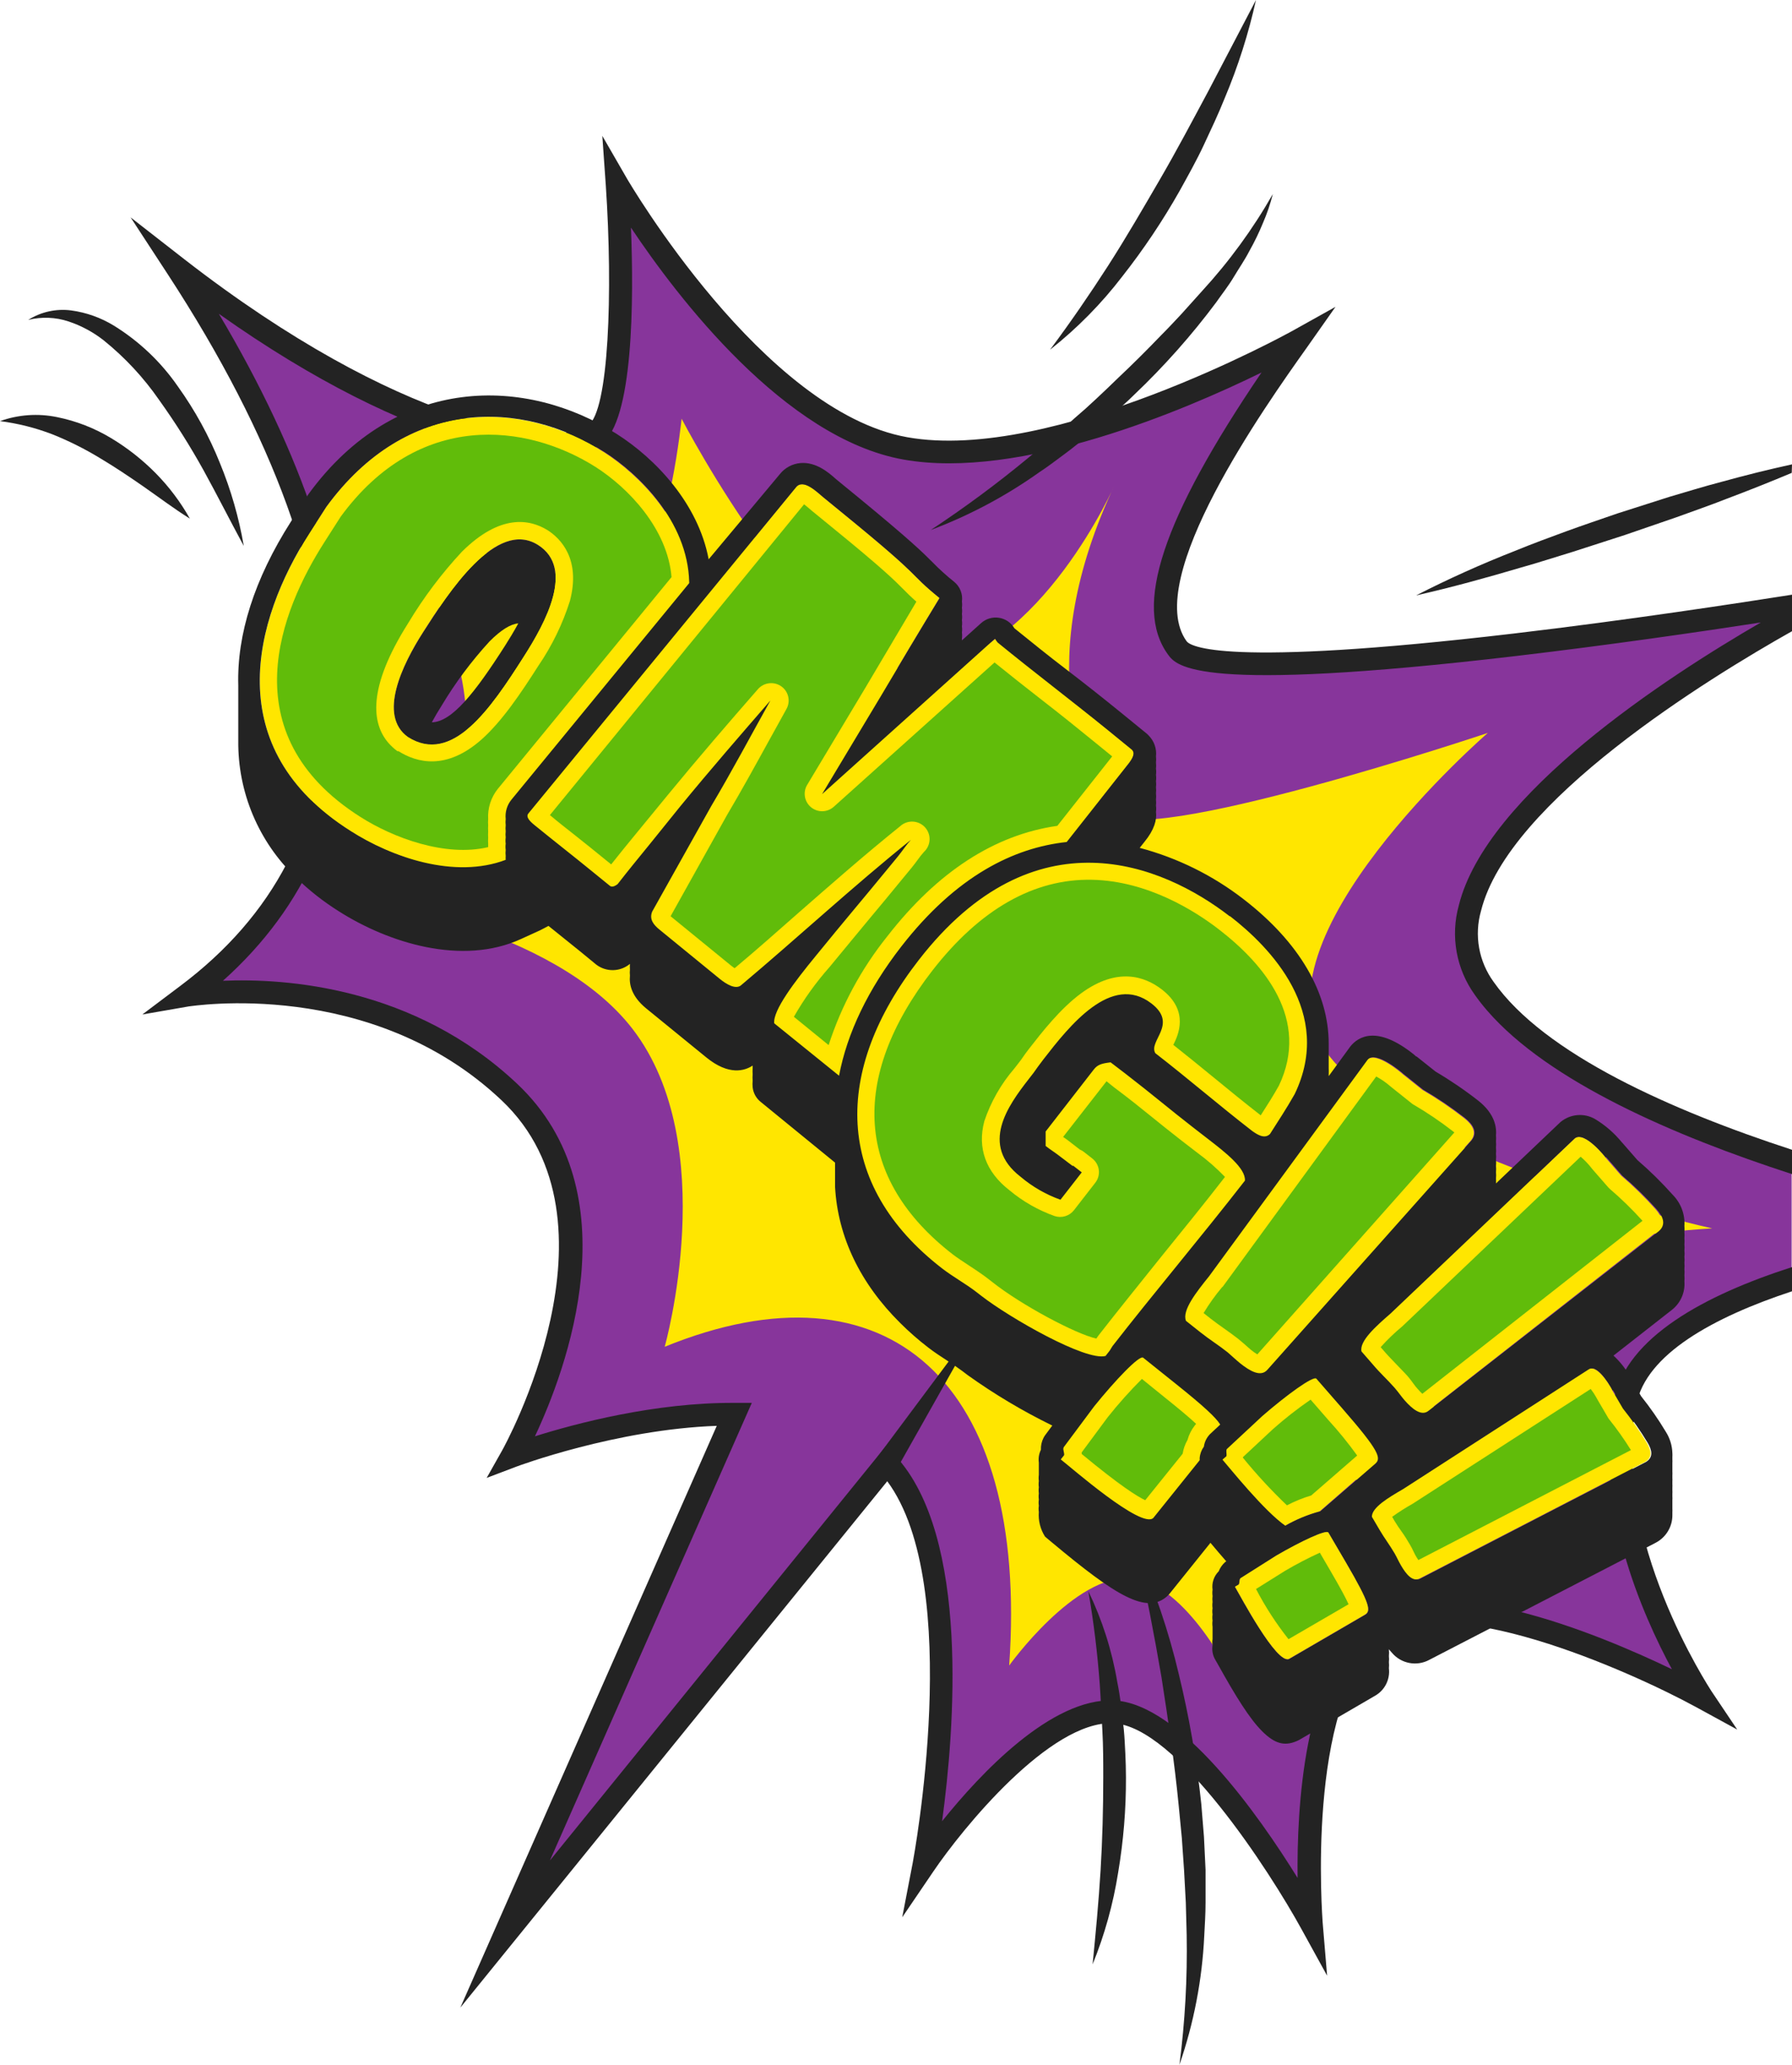 <?xml version="1.0" encoding="UTF-8"?> <svg xmlns="http://www.w3.org/2000/svg" width="132" height="152" viewBox="0 0 132 152" fill="none"><g clip-path="url(#clip0_643_9404)"><path d="M119.716 103.192C120.553 99.004 125.931 96.108 131.975 94.157V85.564C122.914 82.614 113.214 78.341 109.307 72.809C102.442 63.083 124.588 49.653 131.975 45.54V44.642C122.775 46.098 89.176 51.147 86.671 47.708C83.782 43.728 88.398 35.139 95.502 25.148C95.502 25.148 77.791 35.023 66.646 33.03C55.502 31.037 45.46 13.579 45.46 13.579C45.46 13.579 46.633 30.054 43.802 32.004C40.972 33.954 29.47 32.535 13.07 19.781C29.593 45.104 27.461 63.004 13.784 73.303C13.784 73.303 27.493 70.938 37.535 80.403C47.576 89.868 37.742 107.204 37.742 107.204C37.742 107.204 46.014 104.074 54.116 104.127L37.22 142.391L65.335 107.736C72.301 115.176 68.048 137.311 68.048 137.311C68.048 137.311 75.862 125.778 82.012 126.033C88.163 126.289 96.579 141.589 96.579 141.589C96.579 141.589 95.204 125.22 101.157 120.102C107.111 114.985 125.371 124.96 125.371 124.96C125.371 124.96 117.664 113.459 119.716 103.192Z" fill="#87359B"></path><path d="M93.386 109.256C97.245 105.939 109.754 113.167 109.754 113.167C109.754 113.167 104.285 105.195 105.399 98.287C106.513 91.378 126.122 90.426 126.122 90.426C126.122 90.426 103.448 85.473 97.655 77.385C91.861 69.296 109.594 53.953 109.594 53.953C109.594 53.953 83.877 62.573 81.836 59.799C79.794 57.025 75.898 48.761 82.15 35.607C82.15 35.607 76.762 47.995 68.031 49.292C60.41 50.445 50.208 30.824 50.208 30.824C50.208 30.824 49.265 39.896 47.309 40.97C43.375 43.127 38.157 43.866 26.826 34.805C38.552 52.401 35.157 59.538 26.234 66.16C26.234 66.16 40.716 68.105 46.605 75.758C53.172 84.299 48.961 99.142 48.961 99.142C65.34 92.462 75.818 101.64 74.337 122.606C74.337 122.606 79.171 115.851 83.302 116.18C87.432 116.51 90.87 123.732 90.87 123.732C90.87 123.732 89.543 112.577 93.386 109.256Z" fill="#FFE600"></path><path d="M120.541 103.356C121.272 99.7 126.164 96.979 132.001 95.055V93.275C125.605 95.326 119.806 98.43 118.889 103.027C117.354 110.696 120.984 118.859 123.153 122.877C117.765 120.283 105.564 115.176 100.586 119.443C96.051 123.344 95.518 133.043 95.582 138.241C92.714 133.617 86.936 125.38 82.033 125.172C77.439 124.986 72.215 130.556 69.396 134.064C70.296 127.458 71.48 113.082 65.931 107.14L65.27 106.434L40.508 136.955L55.378 103.271H54.099C48.236 103.234 42.373 104.797 39.404 105.732C41.691 100.875 46.621 87.811 38.093 79.781C30.509 72.633 21.038 72.001 16.422 72.198C28.681 61.239 28.579 44.031 16.118 23.097C30.381 33.205 41.041 34.927 44.276 32.7C46.675 31.053 46.685 21.997 46.477 16.757C49.878 21.848 57.798 32.264 66.539 33.827C75.163 35.368 87.326 30.165 92.922 27.423C85.604 38.201 83.477 44.658 86.03 48.176C86.659 49.042 88.13 51.062 111.699 48.288C118.564 47.48 125.354 46.491 129.703 45.822C122.737 49.855 109.487 58.47 107.457 66.649C107.147 67.766 107.093 68.938 107.298 70.078C107.503 71.219 107.961 72.299 108.64 73.239C108.917 73.632 109.215 74.01 109.541 74.387C114.071 79.622 123.361 83.634 132.001 86.43V84.639C123.121 81.742 113.762 77.592 110.02 72.277C109.479 71.534 109.114 70.677 108.953 69.772C108.792 68.867 108.84 67.937 109.093 67.053C111.097 58.975 125.834 49.935 132.011 46.459V43.776C128.2 44.376 119.918 45.646 111.513 46.635C90.012 49.164 87.661 47.554 87.406 47.203C84.117 42.67 93.242 29.836 96.242 25.616L98.374 22.587L95.123 24.399C94.947 24.495 77.534 34.103 66.827 32.185C56.21 30.293 46.291 13.329 46.19 13.159L44.367 10.002L44.623 13.637C45.156 21.508 44.846 30.271 43.322 31.313C40.726 33.093 29.336 31.313 13.586 19.09L9.621 16.002L12.361 20.195C20.212 32.217 24.086 42.957 23.921 52.114C23.756 60.511 20.19 67.404 13.261 72.591L10.485 74.679L13.912 74.084C14.045 74.084 27.316 71.9 36.942 80.993C46.381 89.9 37.086 106.604 36.99 106.768L35.849 108.793L38.024 107.969C38.099 107.938 45.374 105.222 52.798 104.961L33.909 147.786L65.356 109.038C71.059 116.738 67.269 136.918 67.232 137.13L66.459 141.137L68.756 137.757C70.856 134.659 77.332 126.661 81.99 126.852C86.649 127.043 93.572 137.832 95.848 141.972L97.756 145.437L97.426 141.499C97.426 141.339 96.147 125.497 101.69 120.714C106.204 116.834 120.008 122.978 124.949 125.672L127.966 127.32L126.052 124.471C125.994 124.359 118.58 113.167 120.541 103.356Z" fill="#232323"></path><path d="M64.629 107.257L72.544 96.649L66.041 108.171L64.629 107.257Z" fill="#232323"></path><path d="M93.757 14.285C93.573 15.012 93.331 15.723 93.032 16.411C92.744 17.113 92.413 17.796 92.041 18.457C91.694 19.132 91.263 19.749 90.873 20.402C90.484 21.056 90.01 21.646 89.578 22.268C87.769 24.689 85.757 26.954 83.566 29.038C83.033 29.57 82.463 30.064 81.898 30.564C81.333 31.063 80.773 31.573 80.176 32.041C79.579 32.509 79.009 32.992 78.396 33.439C77.783 33.885 77.192 34.353 76.557 34.762C74.088 36.518 71.401 37.947 68.562 39.014C71.052 37.373 73.45 35.599 75.747 33.699C76.877 32.743 78.034 31.818 79.121 30.814L79.958 30.085L80.773 29.336C81.306 28.831 81.839 28.337 82.372 27.811C83.438 26.806 84.504 25.749 85.517 24.691C86.05 24.16 86.546 23.628 87.041 23.097L88.523 21.449C90.532 19.265 92.288 16.862 93.757 14.285Z" fill="#232323"></path><path d="M92.516 0C91.969 2.468 91.2 4.881 90.219 7.212C89.75 8.386 89.207 9.529 88.674 10.671C88.141 11.814 87.517 12.919 86.904 14.03C85.658 16.237 84.245 18.346 82.677 20.339C81.134 22.355 79.343 24.17 77.348 25.743C78.861 23.713 80.268 21.667 81.612 19.579C82.955 17.49 84.207 15.327 85.444 13.201C86.68 11.075 87.853 8.859 89.031 6.659L92.516 0Z" fill="#232323"></path><path d="M2.078 23.549C3.019 22.955 4.14 22.708 5.244 22.852C6.357 23.003 7.426 23.383 8.383 23.968C10.254 25.123 11.864 26.652 13.111 28.459C14.361 30.204 15.398 32.091 16.197 34.082C17.007 36.047 17.597 38.094 17.956 40.188C16.943 38.318 16.011 36.468 15.008 34.645C14.015 32.851 12.919 31.116 11.725 29.448C10.582 27.797 9.207 26.319 7.643 25.058C6.868 24.449 5.993 23.978 5.058 23.666C4.096 23.345 3.062 23.304 2.078 23.549V23.549Z" fill="#232323"></path><path d="M0 31C1.35 30.517 2.807 30.416 4.211 30.707C5.615 30.99 6.961 31.514 8.187 32.254C9.392 32.978 10.501 33.851 11.486 34.852C12.463 35.846 13.304 36.965 13.986 38.179C12.792 37.43 11.726 36.622 10.628 35.857C9.53 35.092 8.443 34.364 7.323 33.699C6.218 33.03 5.059 32.452 3.859 31.972C2.616 31.494 1.321 31.168 0 31H0Z" fill="#232323"></path><path d="M132.001 34.183C130.253 34.56 128.516 35.001 126.794 35.474C125.504 35.809 124.23 36.208 122.951 36.58L119.14 37.797C117.882 38.233 116.614 38.658 115.361 39.115C114.109 39.572 112.862 40.034 111.63 40.539C109.138 41.513 106.695 42.611 104.312 43.829C106.935 43.239 109.504 42.527 112.057 41.772C113.341 41.416 114.605 40.996 115.878 40.613L119.679 39.386L123.452 38.089C124.705 37.632 125.962 37.202 127.183 36.718C128.796 36.112 130.395 35.476 131.98 34.81L132.001 34.183Z" fill="#232323"></path><path d="M83.723 114.07C85.047 117.019 86.088 120.087 86.83 123.233C87.596 126.381 88.15 129.577 88.488 132.799L88.685 135.217L88.802 137.64V140.074C88.802 140.882 88.749 141.669 88.706 142.503C88.553 145.737 87.937 148.934 86.878 151.995C87.29 148.823 87.468 145.626 87.411 142.428L87.347 140.048L87.219 137.672L87.054 135.296L86.825 132.926C86.67 131.332 86.478 129.764 86.26 128.191C86.041 126.618 85.801 125.039 85.556 123.466C85.023 120.347 84.415 117.222 83.723 114.07Z" fill="#232323"></path><path d="M80.168 117.132C81.191 119.251 81.909 121.503 82.3 123.823C82.417 124.397 82.508 124.976 82.577 125.56C82.646 126.145 82.721 126.73 82.78 127.314C82.838 127.899 82.86 128.483 82.892 129.073C82.924 129.663 82.934 130.242 82.939 130.832C82.948 133.181 82.755 135.526 82.364 137.842C81.998 140.16 81.367 142.428 80.482 144.602C80.712 142.269 80.93 139.984 81.069 137.693C81.207 135.403 81.266 133.118 81.266 130.838C81.266 129.695 81.266 128.552 81.202 127.415C81.138 126.278 81.09 125.13 81.01 123.993C80.84 121.702 80.568 119.438 80.168 117.132Z" fill="#232323"></path><path d="M31.163 46.55C29.628 48.947 27.827 52.656 30.038 54.261C33.306 56.334 36.136 52.188 38.566 48.362C40.213 45.79 42.345 41.836 39.632 40.119C36.546 38.169 32.997 43.685 31.163 46.55ZM31.808 53.172C32.021 52.778 32.261 52.369 32.528 51.949C33.544 50.251 34.732 48.661 36.072 47.203C36.914 46.364 37.618 45.933 38.177 45.891C37.852 46.491 37.506 47.055 37.212 47.517C34.974 51.019 33.284 53.145 31.808 53.172V53.172Z" fill="#232323"></path><path d="M24.033 37.308L22.791 39.248C18.655 45.705 16.177 55.074 25.824 61.202C28.841 63.115 33.483 64.736 37.251 63.328C37.243 63.234 37.243 63.14 37.251 63.046C37.232 62.896 37.232 62.744 37.251 62.594C37.23 62.443 37.23 62.289 37.251 62.137C37.23 61.987 37.23 61.835 37.251 61.685C37.233 61.534 37.233 61.38 37.251 61.228C37.235 61.078 37.235 60.927 37.251 60.777C37.232 60.627 37.232 60.475 37.251 60.325C37.224 60.072 37.246 59.815 37.319 59.571C37.391 59.326 37.511 59.099 37.672 58.901L50.768 42.957C50.768 42.957 50.768 42.909 50.768 42.883C50.661 38.403 46.999 34.911 44.542 33.317C38.44 29.41 29.971 29.182 24.033 37.308ZM38.568 48.362C36.137 52.172 33.307 56.334 30.04 54.245C27.828 52.651 29.629 48.931 31.164 46.534C32.998 43.669 36.548 38.153 39.639 40.119C42.346 41.852 40.215 45.806 38.568 48.362Z" fill="#FFE600"></path><path d="M38.909 59.894C38.701 60.15 39.026 60.474 39.352 60.739C40.839 61.951 42.251 63.046 43.733 64.258L44.916 65.219C45.044 65.326 45.252 65.278 45.486 65.092C46.259 64.098 47.053 63.131 47.821 62.19L50.161 59.342C52.389 56.626 54.59 54.096 56.786 51.567C55.341 54.16 53.977 56.732 52.42 59.352L48.082 67.101C47.81 67.685 48.183 68.1 48.615 68.43L53.065 72.065C53.598 72.474 54.206 72.83 54.595 72.553C58.774 69.046 62.856 65.246 67.136 61.824C66.795 62.19 66.523 62.621 66.182 63.041L65.249 64.173C63.709 66.054 62.281 67.749 60.127 70.369C58.56 72.277 56.967 74.376 57.068 75.328L61.828 79.186C62.419 76.05 63.96 72.809 66.411 69.678C70.484 64.444 74.731 62.398 78.596 61.983L83.014 56.387C83.547 55.707 83.606 55.414 83.409 55.196L81.548 53.676C78.883 51.481 76.218 49.483 73.516 47.299C73.442 47.211 73.376 47.117 73.319 47.017L60.554 58.459L64.876 51.237C66.305 48.835 67.728 46.454 69.204 44.02C66.71 41.984 68.362 42.899 62.116 37.807L60.634 36.596C60.181 36.224 59.179 35.193 58.619 35.873L38.909 59.894Z" fill="#FFE600"></path><path d="M67.657 70.683C61.336 78.814 61.389 87.216 69.379 93.392C70.194 94.019 71.084 94.497 71.905 95.13L72.284 95.422C74.352 97.016 79.937 100.205 81.414 99.833L81.696 99.472C81.797 99.339 81.846 99.216 81.92 99.115C84.9 95.284 88.391 91.144 91.679 86.929C91.732 86.015 90.219 84.846 89.014 83.9L87.847 82.997C86.099 81.641 84.953 80.653 82.853 79.032L81.787 78.219C81.126 78.288 80.828 78.373 80.545 78.75L77.001 83.31V84.373C77.347 84.644 77.667 84.841 77.928 85.043L78.994 85.85L79.021 85.819L79.66 86.318L78.093 88.332C77.018 87.945 76.021 87.367 75.151 86.626C72.118 84.283 74.24 81.376 75.732 79.457L76.116 78.963C76.324 78.697 76.526 78.378 76.835 77.98C78.733 75.535 81.846 71.602 84.793 73.872C86.776 75.402 84.521 76.619 85.075 77.528C87.495 79.399 89.728 81.333 92.207 83.252C92.527 83.496 93.108 83.895 93.523 83.475C94.131 82.518 94.739 81.609 95.341 80.541C98.24 74.531 93.523 69.721 90.581 67.446C85.619 63.615 76.185 59.709 67.657 70.683Z" fill="#FFE600"></path><path d="M89.01 93.95C88.077 95.108 86.995 96.474 87.309 97.234L88.375 98.079C89.042 98.611 89.713 99.025 90.379 99.551C90.699 99.806 90.987 100.083 91.302 100.359C92.016 100.928 92.815 101.395 93.306 100.832L108.341 83.969C108.837 83.353 108.448 82.784 107.856 82.311C106.877 81.549 105.847 80.853 104.775 80.228L103.299 79.048C103.448 79.165 101.3 77.262 100.682 78.038L89.01 93.95Z" fill="#FFE600"></path><path d="M78.397 107.119L78.152 107.427C78.915 108.039 84.1 112.567 84.969 111.737L88.386 107.486C88.386 107.433 88.386 107.38 88.386 107.326C88.408 107.023 88.515 106.732 88.695 106.487C88.748 106.101 88.937 105.747 89.228 105.488L89.899 104.86C89.58 104.329 88.668 103.495 86.627 101.863L84.212 99.95C83.941 99.737 82.155 101.608 80.599 103.537L78.35 106.561C78.27 106.694 78.419 106.944 78.397 107.119Z" fill="#FFE600"></path><path d="M115.984 83.804L102.408 96.724C101.343 97.649 100.101 98.743 100.277 99.503L101.108 100.444C101.641 101.05 102.201 101.549 102.707 102.155C102.963 102.448 103.181 102.772 103.432 103.064C104.002 103.712 104.663 104.281 105.217 103.84L122.108 90.623C122.673 90.129 122.406 89.533 121.937 88.997C121.151 88.12 120.307 87.296 119.411 86.531L118.238 85.181C118.377 85.324 116.725 83.188 115.984 83.804Z" fill="#FFE600"></path><path d="M101.236 107.751C101.699 107.348 101.545 106.816 98.821 103.691L96.903 101.491C96.689 101.247 94.701 102.692 92.927 104.233L90.309 106.667C90.219 106.784 90.309 107.039 90.272 107.199L89.984 107.449C90.464 107.98 93.081 111.259 94.643 112.333C95.445 111.871 96.303 111.514 97.196 111.27L101.236 107.751Z" fill="#FFE600"></path><path d="M123.189 111.514C123.189 111.45 123.189 111.387 123.189 111.323C123.195 111.236 123.195 111.149 123.189 111.062C123.189 110.999 123.189 110.935 123.189 110.871C123.189 110.807 123.189 110.696 123.189 110.611C123.189 110.526 123.189 110.478 123.189 110.414C123.195 110.327 123.195 110.24 123.189 110.154C123.189 110.09 123.189 110.026 123.189 109.962C123.195 109.876 123.195 109.789 123.189 109.702C123.189 109.638 123.189 109.574 123.189 109.511C123.195 109.422 123.195 109.333 123.189 109.245C123.189 109.181 123.189 109.117 123.189 109.054C123.195 108.967 123.195 108.88 123.189 108.793C123.189 108.729 123.189 108.666 123.189 108.602C123.195 108.515 123.195 108.428 123.189 108.341C123.189 108.278 123.189 108.214 123.189 108.15C123.189 108.086 123.189 107.975 123.189 107.884C123.189 107.794 123.189 107.757 123.189 107.693C123.195 107.606 123.195 107.519 123.189 107.433C123.189 107.369 123.189 107.305 123.189 107.241C123.195 107.155 123.195 107.068 123.189 106.981C123.175 106.415 123.005 105.864 122.699 105.387C122.155 104.481 121.552 103.613 120.892 102.788L120.162 101.534V101.507C120.13 101.449 120.103 101.39 120.066 101.332C119.746 100.757 119.336 100.236 118.851 99.79L123.157 96.421L123.221 96.368C123.516 96.12 123.747 95.805 123.895 95.45C124.043 95.095 124.105 94.71 124.074 94.327C124.088 94.177 124.088 94.026 124.074 93.875C124.088 93.723 124.088 93.57 124.074 93.418C124.088 93.268 124.088 93.117 124.074 92.967C124.09 92.817 124.09 92.665 124.074 92.515C124.093 92.363 124.093 92.21 124.074 92.058C124.09 91.908 124.09 91.756 124.074 91.606C124.088 91.454 124.088 91.301 124.074 91.149C124.088 90.999 124.088 90.848 124.074 90.697C124.088 90.547 124.088 90.396 124.074 90.246C124.101 89.823 124.038 89.399 123.888 89.002C123.738 88.605 123.505 88.245 123.205 87.944C122.4 87.04 121.534 86.189 120.615 85.399L119.506 84.129L119.464 84.086C118.907 83.404 118.236 82.823 117.481 82.37C117.088 82.147 116.637 82.048 116.187 82.087C115.736 82.126 115.309 82.3 114.96 82.587L114.907 82.635L110.195 87.115C110.203 86.993 110.203 86.871 110.195 86.749C110.211 86.595 110.211 86.44 110.195 86.286C110.211 86.138 110.211 85.988 110.195 85.84C110.211 85.69 110.211 85.538 110.195 85.388C110.211 85.234 110.211 85.079 110.195 84.926C110.209 84.777 110.209 84.628 110.195 84.479C110.208 84.329 110.208 84.178 110.195 84.028C110.208 83.874 110.208 83.719 110.195 83.565C110.264 82.773 109.95 81.87 108.905 81.036C107.9 80.249 106.845 79.531 105.745 78.883L104.348 77.772H104.316C104.263 77.719 104.204 77.671 104.14 77.618C101.417 75.439 100.042 76.316 99.466 77.034C99.449 77.051 99.435 77.071 99.424 77.092L97.873 79.218C97.875 79.175 97.875 79.133 97.873 79.091C97.88 78.94 97.88 78.789 97.873 78.639C97.873 78.485 97.873 78.336 97.873 78.182C97.873 78.028 97.873 77.879 97.873 77.73C97.873 77.581 97.873 77.422 97.873 77.273C97.873 77.124 97.873 76.975 97.873 76.826C97.873 73.106 95.74 69.386 91.61 66.198C89.336 64.438 86.732 63.151 83.951 62.414L84.297 61.978C85.033 61.08 85.225 60.346 85.15 59.762C85.171 59.612 85.171 59.46 85.15 59.31C85.166 59.16 85.166 59.008 85.15 58.858C85.166 58.706 85.166 58.553 85.15 58.401C85.166 58.251 85.166 58.099 85.15 57.949C85.169 57.799 85.169 57.648 85.15 57.498C85.171 57.346 85.171 57.192 85.15 57.041C85.171 56.891 85.171 56.739 85.15 56.589C85.166 56.437 85.166 56.284 85.15 56.132C85.166 55.982 85.166 55.83 85.15 55.68C85.181 55.401 85.149 55.12 85.057 54.855C84.965 54.59 84.814 54.349 84.617 54.15C84.566 54.092 84.511 54.039 84.452 53.99L82.586 52.47C81.227 51.365 79.868 50.291 78.546 49.281C77.225 48.272 76.004 47.288 74.719 46.247C74.599 46.042 74.434 45.866 74.237 45.733C74.04 45.6 73.815 45.512 73.58 45.477C73.344 45.441 73.104 45.458 72.876 45.527C72.648 45.596 72.438 45.715 72.262 45.875L70.855 47.14C70.855 47.097 70.855 47.055 70.855 47.012C70.877 46.862 70.877 46.71 70.855 46.56C70.877 46.411 70.877 46.258 70.855 46.109C70.877 45.957 70.877 45.803 70.855 45.652C70.877 45.5 70.877 45.346 70.855 45.195C70.877 45.045 70.877 44.893 70.855 44.743C70.877 44.591 70.877 44.437 70.855 44.286C70.894 44.015 70.861 43.738 70.761 43.483C70.662 43.228 70.497 43.003 70.285 42.83C69.722 42.382 69.188 41.899 68.686 41.384C67.983 40.677 67.087 39.79 63.207 36.601L61.725 35.389L61.571 35.262C61.038 34.783 60.11 33.992 58.964 34.087C58.67 34.113 58.385 34.197 58.124 34.336C57.864 34.475 57.635 34.665 57.451 34.895L52.201 41.172C51.433 37.09 48.321 33.779 45.405 31.93C38.796 27.731 29.224 27.476 22.732 36.362L22.673 36.447L21.437 38.387C18.724 42.638 17.445 46.725 17.551 50.451C17.551 50.599 17.551 50.754 17.551 50.902V51.359C17.551 51.508 17.551 51.662 17.551 51.811C17.551 51.96 17.551 52.114 17.551 52.263C17.551 52.412 17.551 52.571 17.551 52.72C17.551 52.869 17.551 53.023 17.551 53.172C17.551 53.321 17.551 53.475 17.551 53.629V54.08C17.551 54.229 17.551 54.383 17.551 54.532C17.532 56.404 17.897 58.26 18.623 59.986C19.349 61.712 20.42 63.273 21.772 64.571C22.743 65.524 23.816 66.369 24.97 67.09C28.589 69.391 34.031 71.129 38.407 69.11L39.771 68.488C39.979 68.387 40.187 68.27 40.4 68.159L40.56 68.286L42.735 70.035L43.913 71.002C44.271 71.278 44.713 71.423 45.166 71.414C45.618 71.406 46.054 71.243 46.402 70.954C46.391 71.09 46.391 71.227 46.402 71.363C46.386 71.513 46.386 71.665 46.402 71.815C46.333 72.495 46.54 73.356 47.574 74.212L52.03 77.842C53.693 79.197 54.86 78.825 55.441 78.442C55.441 78.506 55.441 78.575 55.441 78.639C55.431 78.789 55.431 78.94 55.441 79.091C55.428 79.243 55.428 79.395 55.441 79.547C55.425 79.712 55.425 79.877 55.441 80.042C55.487 80.458 55.696 80.84 56.022 81.105L61.512 85.585C61.512 85.702 61.512 85.813 61.512 85.925C61.512 86.037 61.512 86.228 61.512 86.382C61.512 86.722 61.512 87.057 61.512 87.392C61.72 91.059 63.367 94.476 66.309 97.388C66.955 98.032 67.642 98.634 68.366 99.19C68.825 99.546 69.288 99.844 69.736 100.136C70.184 100.428 70.535 100.667 70.887 100.928L71.271 101.22C73.244 102.631 75.332 103.875 77.512 104.94L77.011 105.615C76.954 105.69 76.903 105.77 76.862 105.854C76.727 106.122 76.662 106.421 76.675 106.721C76.53 107.013 76.476 107.343 76.521 107.667C76.517 107.968 76.517 108.269 76.521 108.57C76.5 108.722 76.5 108.875 76.521 109.027C76.499 109.177 76.499 109.329 76.521 109.479C76.5 109.63 76.5 109.784 76.521 109.936C76.499 110.086 76.499 110.238 76.521 110.388C76.497 110.537 76.497 110.69 76.521 110.839C76.497 110.991 76.497 111.145 76.521 111.296C76.472 111.933 76.631 112.569 76.974 113.109L77.107 113.225L77.502 113.555C82.16 117.44 84.495 118.923 86.029 117.451L86.173 117.291L89.163 113.571C89.574 114.06 89.958 114.512 90.325 114.931C90.293 114.958 90.256 114.979 90.229 115.006C90.026 115.188 89.87 115.416 89.771 115.67C89.595 115.845 89.462 116.059 89.384 116.294C89.305 116.53 89.283 116.78 89.318 117.025C89.297 117.177 89.297 117.331 89.318 117.482C89.299 117.632 89.299 117.784 89.318 117.934C89.296 118.084 89.296 118.236 89.318 118.386C89.294 118.537 89.294 118.692 89.318 118.843C89.296 118.993 89.296 119.145 89.318 119.295C89.297 119.446 89.297 119.6 89.318 119.752C89.314 120.053 89.314 120.354 89.318 120.655C89.294 120.807 89.294 120.961 89.318 121.112C89.258 121.479 89.327 121.855 89.515 122.175L89.723 122.537C91.029 124.886 92.047 126.522 92.974 127.447C93.902 128.372 94.621 128.547 95.501 128.175L95.692 128.085L101.284 124.832C101.636 124.634 101.921 124.335 102.103 123.975C102.285 123.614 102.356 123.208 102.307 122.808C102.323 122.657 102.323 122.506 102.307 122.356C102.323 122.206 102.323 122.054 102.307 121.904C102.323 121.752 102.323 121.599 102.307 121.447C102.307 121.447 102.307 121.42 102.307 121.405C102.382 121.495 102.456 121.591 102.531 121.665C102.856 122.053 103.306 122.317 103.803 122.414C104.301 122.511 104.817 122.434 105.265 122.196L121.852 113.624L121.921 113.587C122.306 113.395 122.63 113.099 122.854 112.732C123.078 112.366 123.195 111.944 123.189 111.514V111.514ZM94.008 114.528C95.778 113.497 97.707 112.582 97.851 112.832L99.136 115.022C100.953 118.131 100.996 118.614 100.537 118.88L94.946 122.133C94.03 122.515 91.375 117.493 90.97 116.818L91.253 116.653C91.322 116.526 91.253 116.292 91.375 116.207L94.008 114.528ZM78.338 106.556L80.593 103.532C82.149 101.603 83.935 99.732 84.207 99.945L86.61 101.868C88.652 103.5 89.563 104.345 89.883 104.866L89.211 105.493C88.92 105.752 88.731 106.106 88.678 106.492C88.499 106.738 88.392 107.029 88.369 107.332C88.369 107.385 88.369 107.438 88.369 107.491L84.953 111.743C84.084 112.572 78.898 108.023 78.136 107.433L78.381 107.124C78.418 106.944 78.269 106.694 78.349 106.561L78.338 106.556ZM44.542 33.285C46.999 34.847 50.66 38.36 50.767 42.851C50.767 42.851 50.767 42.899 50.767 42.925L37.671 58.869C37.51 59.067 37.39 59.294 37.318 59.539C37.246 59.783 37.223 60.04 37.25 60.293C37.232 60.443 37.232 60.595 37.25 60.745C37.234 60.895 37.234 61.046 37.25 61.197C37.232 61.348 37.232 61.502 37.25 61.654C37.229 61.803 37.229 61.956 37.25 62.105C37.229 62.257 37.229 62.411 37.25 62.562C37.232 62.712 37.232 62.864 37.25 63.014C37.242 63.108 37.242 63.202 37.25 63.296C33.482 64.725 28.84 63.104 25.823 61.17C16.176 55.074 18.654 45.705 22.79 39.248L24.032 37.308C29.97 29.182 38.439 29.41 44.542 33.285ZM58.629 35.878C59.161 35.198 60.19 36.229 60.643 36.601L62.125 37.813C68.371 42.904 66.719 41.99 69.214 44.025C67.737 46.438 66.314 48.84 64.886 51.242L60.553 58.46L73.291 47.017C73.349 47.117 73.415 47.211 73.488 47.299C76.18 49.494 78.818 51.492 81.52 53.676L83.386 55.197C83.583 55.414 83.551 55.728 82.991 56.387L78.573 61.983C74.709 62.398 70.461 64.444 66.389 69.678C63.942 72.825 62.397 76.056 61.805 79.186L57.029 75.328C56.928 74.376 58.522 72.277 60.089 70.369C62.221 67.749 63.671 66.054 65.211 64.173L66.144 63.041C66.485 62.621 66.757 62.19 67.098 61.824C62.834 65.246 58.735 69.046 54.556 72.554C54.167 72.83 53.533 72.474 53.027 72.065L48.576 68.43C48.171 68.1 47.798 67.686 48.043 67.101L52.382 59.352C53.938 56.732 55.303 54.16 56.747 51.567C54.551 54.096 52.35 56.626 50.122 59.342L47.83 62.18C47.063 63.12 46.269 64.088 45.496 65.081C45.261 65.267 45.053 65.315 44.925 65.209L43.742 64.247C42.26 63.035 40.848 61.941 39.361 60.729C39.036 60.463 38.711 60.139 38.919 59.884L58.629 35.878ZM90.608 67.446C93.55 69.721 98.267 74.531 95.367 80.541C94.765 81.604 94.157 82.518 93.55 83.475C93.134 83.895 92.553 83.475 92.234 83.252C89.755 81.333 87.522 79.399 85.102 77.528C84.569 76.619 86.802 75.402 84.82 73.872C81.872 71.592 78.76 75.535 76.862 77.98C76.553 78.378 76.329 78.697 76.142 78.963L75.759 79.457C74.266 81.376 72.145 84.283 75.178 86.626C76.047 87.361 77.042 87.933 78.115 88.316L79.682 86.302L79.042 85.803L79.015 85.835L77.949 85.027C77.688 84.825 77.368 84.628 77.022 84.357V83.294L80.566 78.734C80.849 78.368 81.147 78.283 81.808 78.203L82.874 79.016C84.974 80.637 86.12 81.626 87.868 82.981L89.035 83.884C90.261 84.83 91.775 86.01 91.701 86.913C88.412 91.138 84.921 95.268 81.941 99.1C81.867 99.201 81.819 99.323 81.718 99.456L81.435 99.817C79.959 100.21 74.373 97.006 72.305 95.406L71.927 95.114C71.106 94.481 70.216 94.003 69.4 93.376C61.405 87.2 61.357 78.798 67.679 70.667C76.185 59.709 85.619 63.615 90.576 67.446H90.608ZM100.735 78.017C101.353 77.241 103.501 79.144 103.352 79.027L104.828 80.207C105.9 80.832 106.929 81.528 107.909 82.29C108.5 82.763 108.889 83.353 108.394 83.948L93.358 100.832C92.868 101.395 92.068 100.928 91.354 100.359C91.04 100.104 90.752 99.828 90.432 99.551C89.766 99.02 89.094 98.611 88.428 98.079L87.362 97.234C87.047 96.474 88.129 95.108 89.062 93.95L100.735 78.017ZM118.323 85.186L119.496 86.536C120.392 87.301 121.236 88.125 122.022 89.002C122.491 89.534 122.758 90.134 122.193 90.628L105.238 103.845C104.705 104.287 104.023 103.718 103.453 103.069C103.202 102.777 102.984 102.453 102.728 102.161C102.195 101.555 101.635 101.055 101.129 100.449L100.287 99.482C100.122 98.722 101.353 97.627 102.419 96.703L115.994 83.804C116.724 83.188 118.377 85.324 118.259 85.186H118.323ZM94.707 112.333C93.145 111.27 90.528 107.996 90.048 107.449L90.336 107.199C90.384 107.039 90.283 106.784 90.373 106.667L92.99 104.233C94.765 102.692 96.753 101.247 96.966 101.491L98.885 103.691C101.609 106.816 101.763 107.348 101.3 107.752L97.26 111.249C96.344 111.495 95.464 111.859 94.643 112.333H94.707ZM118.824 102.347L119.608 103.686C120.249 104.486 120.836 105.328 121.367 106.205C121.681 106.736 121.814 107.268 121.244 107.619L104.657 116.191C104.124 116.478 103.639 115.883 103.261 115.234C103.09 114.947 102.957 114.634 102.787 114.342C102.435 113.741 102.035 113.22 101.683 112.62L101.118 111.658C101.118 110.977 102.339 110.244 103.4 109.628L117.103 100.795C117.748 100.38 118.856 102.48 118.76 102.347H118.824Z" fill="#232323"></path><path d="M117.039 100.795L103.336 109.628C102.27 110.244 101.039 110.978 101.055 111.658L101.62 112.62C101.972 113.22 102.371 113.741 102.723 114.342C102.894 114.634 103.027 114.948 103.197 115.235C103.576 115.883 104.05 116.478 104.594 116.191L121.181 107.619C121.751 107.289 121.618 106.742 121.303 106.205C120.773 105.328 120.185 104.486 119.544 103.686L118.761 102.347C118.857 102.48 117.748 100.38 117.039 100.795Z" fill="#FFE600"></path><path d="M91.251 116.637L90.969 116.802C91.374 117.493 94.028 122.515 94.945 122.117L100.536 118.864C100.994 118.598 100.952 118.115 99.134 115.006L97.85 112.816C97.706 112.566 95.776 113.481 94.007 114.512L91.374 116.175C91.278 116.276 91.32 116.51 91.251 116.637Z" fill="#FFE600"></path><path d="M35.959 62.361C35.959 62.281 35.959 62.196 35.959 62.116C35.949 61.966 35.949 61.815 35.959 61.664C35.949 61.512 35.949 61.359 35.959 61.207C35.949 61.057 35.949 60.906 35.959 60.755C35.946 60.603 35.946 60.45 35.959 60.298C35.911 59.492 36.166 58.696 36.674 58.066L49.465 42.484C49.178 38.95 46.305 35.921 43.853 34.364C38.795 31.175 30.853 30.186 25.097 38.031L23.877 39.939C20.737 44.855 16.9 54.011 26.541 60.134C28.972 61.68 32.794 63.105 35.959 62.361ZM29.281 55.303C29.036 55.122 28.811 54.915 28.61 54.686C27.405 53.294 27.011 50.695 30.075 45.859C31.204 43.98 32.526 42.224 34.019 40.619C36.849 37.807 39.014 38.217 40.33 39.025C41.295 39.641 42.792 41.15 41.982 44.233C41.444 45.932 40.66 47.543 39.653 49.016C38.374 51.019 36.988 53.087 35.469 54.437C32.889 56.717 30.715 56.158 29.345 55.292L29.281 55.303Z" fill="#61BC0A"></path><path d="M77.884 60.793L81.924 55.68L80.704 54.686C79.366 53.592 78.039 52.529 76.707 51.498C75.576 50.615 74.42 49.707 73.258 48.766L61.41 59.395C61.182 59.596 60.89 59.71 60.585 59.717C60.281 59.723 59.984 59.621 59.748 59.43C59.512 59.238 59.352 58.969 59.296 58.671C59.24 58.373 59.292 58.064 59.443 57.801L63.771 50.584C64.986 48.538 66.233 46.422 67.502 44.291C67.075 43.914 66.814 43.654 66.532 43.367C65.871 42.702 65.05 41.878 61.271 38.801L59.789 37.59L59.566 37.398L59.23 37.122L40.506 60.001C41.135 60.532 41.748 61.005 42.366 61.494C43.096 62.074 43.821 62.653 44.567 63.264L45.02 63.631C45.623 62.865 46.236 62.121 46.832 61.393L49.183 58.529C51.422 55.802 53.66 53.214 55.829 50.732C56.039 50.492 56.33 50.338 56.647 50.299C56.963 50.259 57.283 50.338 57.545 50.52C57.806 50.702 57.989 50.974 58.06 51.283C58.131 51.593 58.085 51.917 57.929 52.194C57.487 52.986 57.055 53.788 56.618 54.564C55.643 56.339 54.635 58.173 53.548 60.006L49.396 67.447L53.852 71.082C53.953 71.161 54.038 71.225 54.113 71.273C55.712 69.939 57.274 68.552 58.809 67.202C61.239 65.076 63.749 62.876 66.302 60.825C66.427 60.709 66.573 60.62 66.731 60.561C66.891 60.502 67.059 60.475 67.229 60.481C67.399 60.487 67.565 60.526 67.719 60.597C67.874 60.667 68.013 60.767 68.128 60.891C68.243 61.015 68.333 61.16 68.392 61.319C68.452 61.477 68.479 61.646 68.473 61.815C68.467 61.984 68.427 62.15 68.356 62.304C68.286 62.458 68.186 62.596 68.061 62.711C67.893 62.898 67.737 63.095 67.592 63.301C67.454 63.487 67.315 63.678 67.161 63.864L66.228 64.996C65.524 65.857 64.842 66.681 64.096 67.569C63.222 68.632 62.268 69.769 61.1 71.193C60.102 72.318 59.223 73.543 58.478 74.85L61.037 76.933C61.981 74.022 63.447 71.307 65.365 68.919C69.047 64.183 73.253 61.452 77.884 60.793Z" fill="#61BC0A"></path><path d="M80.757 98.536C80.806 98.462 80.854 98.393 80.9 98.329C82.366 96.448 83.917 94.534 85.559 92.483C87.099 90.586 88.687 88.63 90.233 86.637C89.609 85.988 88.93 85.394 88.202 84.862L87.035 83.964C86.193 83.31 85.489 82.742 84.759 82.152C84.029 81.562 83.134 80.839 82.041 80.026L81.508 79.595L78.31 83.693C78.459 83.794 78.603 83.895 78.731 83.996L79.541 84.623C79.636 84.662 79.725 84.712 79.808 84.772L80.447 85.271C80.581 85.374 80.694 85.502 80.778 85.648C80.862 85.793 80.916 85.955 80.938 86.122C80.96 86.289 80.948 86.459 80.903 86.621C80.858 86.784 80.781 86.935 80.677 87.068L79.109 89.087C78.946 89.296 78.721 89.45 78.466 89.527C78.212 89.605 77.939 89.601 77.686 89.518C76.476 89.088 75.352 88.448 74.366 87.626C72.618 86.276 71.978 84.517 72.506 82.534C72.984 81.111 73.736 79.793 74.718 78.655L75.102 78.16C75.187 78.054 75.267 77.943 75.352 77.815C75.437 77.688 75.634 77.416 75.821 77.177C76.732 76.008 78.108 74.233 79.664 73.101C82.329 71.161 84.354 71.889 85.585 72.841C87.648 74.435 86.763 76.242 86.427 76.917C87.451 77.725 88.448 78.538 89.423 79.335C90.531 80.244 91.683 81.184 92.866 82.104L92.903 82.045C93.356 81.344 93.777 80.68 94.204 79.92C96.533 75.036 93.1 70.975 89.801 68.43C88.08 67.096 84.573 64.848 80.442 64.763C76.178 64.672 72.202 66.92 68.69 71.432C62.507 79.404 63.04 86.812 70.182 92.34C70.55 92.621 70.944 92.871 71.36 93.147C71.776 93.424 72.255 93.732 72.708 94.077L73.087 94.37C75.219 96.065 79.264 98.212 80.757 98.536Z" fill="#61BC0A"></path><path d="M90.021 94.752C89.516 95.351 89.06 95.989 88.656 96.66L89.189 97.08C89.504 97.325 89.818 97.548 90.133 97.771C90.447 97.994 90.841 98.27 91.199 98.552C91.38 98.696 91.55 98.85 91.732 99.004C91.913 99.158 91.993 99.243 92.131 99.355C92.284 99.482 92.446 99.597 92.616 99.7L107.13 83.363L107.044 83.294C106.107 82.565 105.123 81.9 104.097 81.301C104.049 81.274 104.005 81.242 103.964 81.206L102.493 80.031L102.397 79.951C102.082 79.68 101.739 79.443 101.373 79.245L90.074 94.71C90.06 94.728 90.042 94.743 90.021 94.752V94.752Z" fill="#61BC0A"></path><path d="M79.68 106.912C79.68 106.949 79.68 106.992 79.68 107.034C82.499 109.367 83.784 110.17 84.359 110.435L87.115 107.013C87.171 106.657 87.292 106.315 87.472 106.003C87.576 105.617 87.757 105.255 88.005 104.94L88.106 104.813C87.6 104.34 86.832 103.697 85.814 102.884L84.114 101.507C83.22 102.399 82.378 103.341 81.593 104.329L79.68 106.912Z" fill="#61BC0A"></path><path d="M116.431 85.149L103.298 97.633C102.728 98.105 102.193 98.618 101.699 99.169L102.078 99.604C102.328 99.891 102.584 100.136 102.834 100.407C103.085 100.678 103.415 100.997 103.698 101.316C103.842 101.486 103.975 101.656 104.108 101.847C104.242 102.038 104.311 102.107 104.423 102.24C104.535 102.373 104.684 102.522 104.769 102.602L120.988 89.868C120.237 89.034 119.432 88.249 118.579 87.519L118.462 87.402L117.289 86.058L117.215 85.962C116.98 85.667 116.717 85.395 116.431 85.149V85.149Z" fill="#61BC0A"></path><path d="M97.85 104.536L96.539 103.032C95.571 103.698 94.646 104.422 93.767 105.201L91.561 107.257C91.563 107.277 91.563 107.296 91.561 107.316C92.565 108.547 93.646 109.715 94.796 110.813C95.368 110.514 95.968 110.27 96.587 110.085L99.971 107.146C99.315 106.236 98.607 105.364 97.85 104.536V104.536Z" fill="#61BC0A"></path><path d="M118.526 104.473C118.491 104.43 118.46 104.384 118.435 104.334L117.652 102.995C117.631 102.963 117.613 102.929 117.598 102.894C117.473 102.667 117.331 102.451 117.172 102.246L104.039 110.707C103.524 110.995 103.026 111.313 102.547 111.658L102.728 111.971C102.893 112.248 103.069 112.503 103.261 112.769C103.453 113.034 103.666 113.374 103.853 113.699C103.954 113.863 104.039 114.039 104.13 114.23C104.22 114.421 104.258 114.485 104.332 114.613C104.407 114.74 104.434 114.777 104.476 114.841L120.135 106.747C119.646 105.957 119.108 105.198 118.526 104.473V104.473Z" fill="#61BC0A"></path><path d="M94.913 120.666L99.337 118.094C99.15 117.674 98.766 116.946 98.02 115.67L97.221 114.299C96.341 114.7 95.484 115.147 94.651 115.638L92.519 116.972C93.198 118.276 94 119.513 94.913 120.666V120.666Z" fill="#61BC0A"></path></g><defs><clipPath id="clip0_643_9404"><rect width="132" height="152" fill="white"></rect></clipPath></defs></svg> 